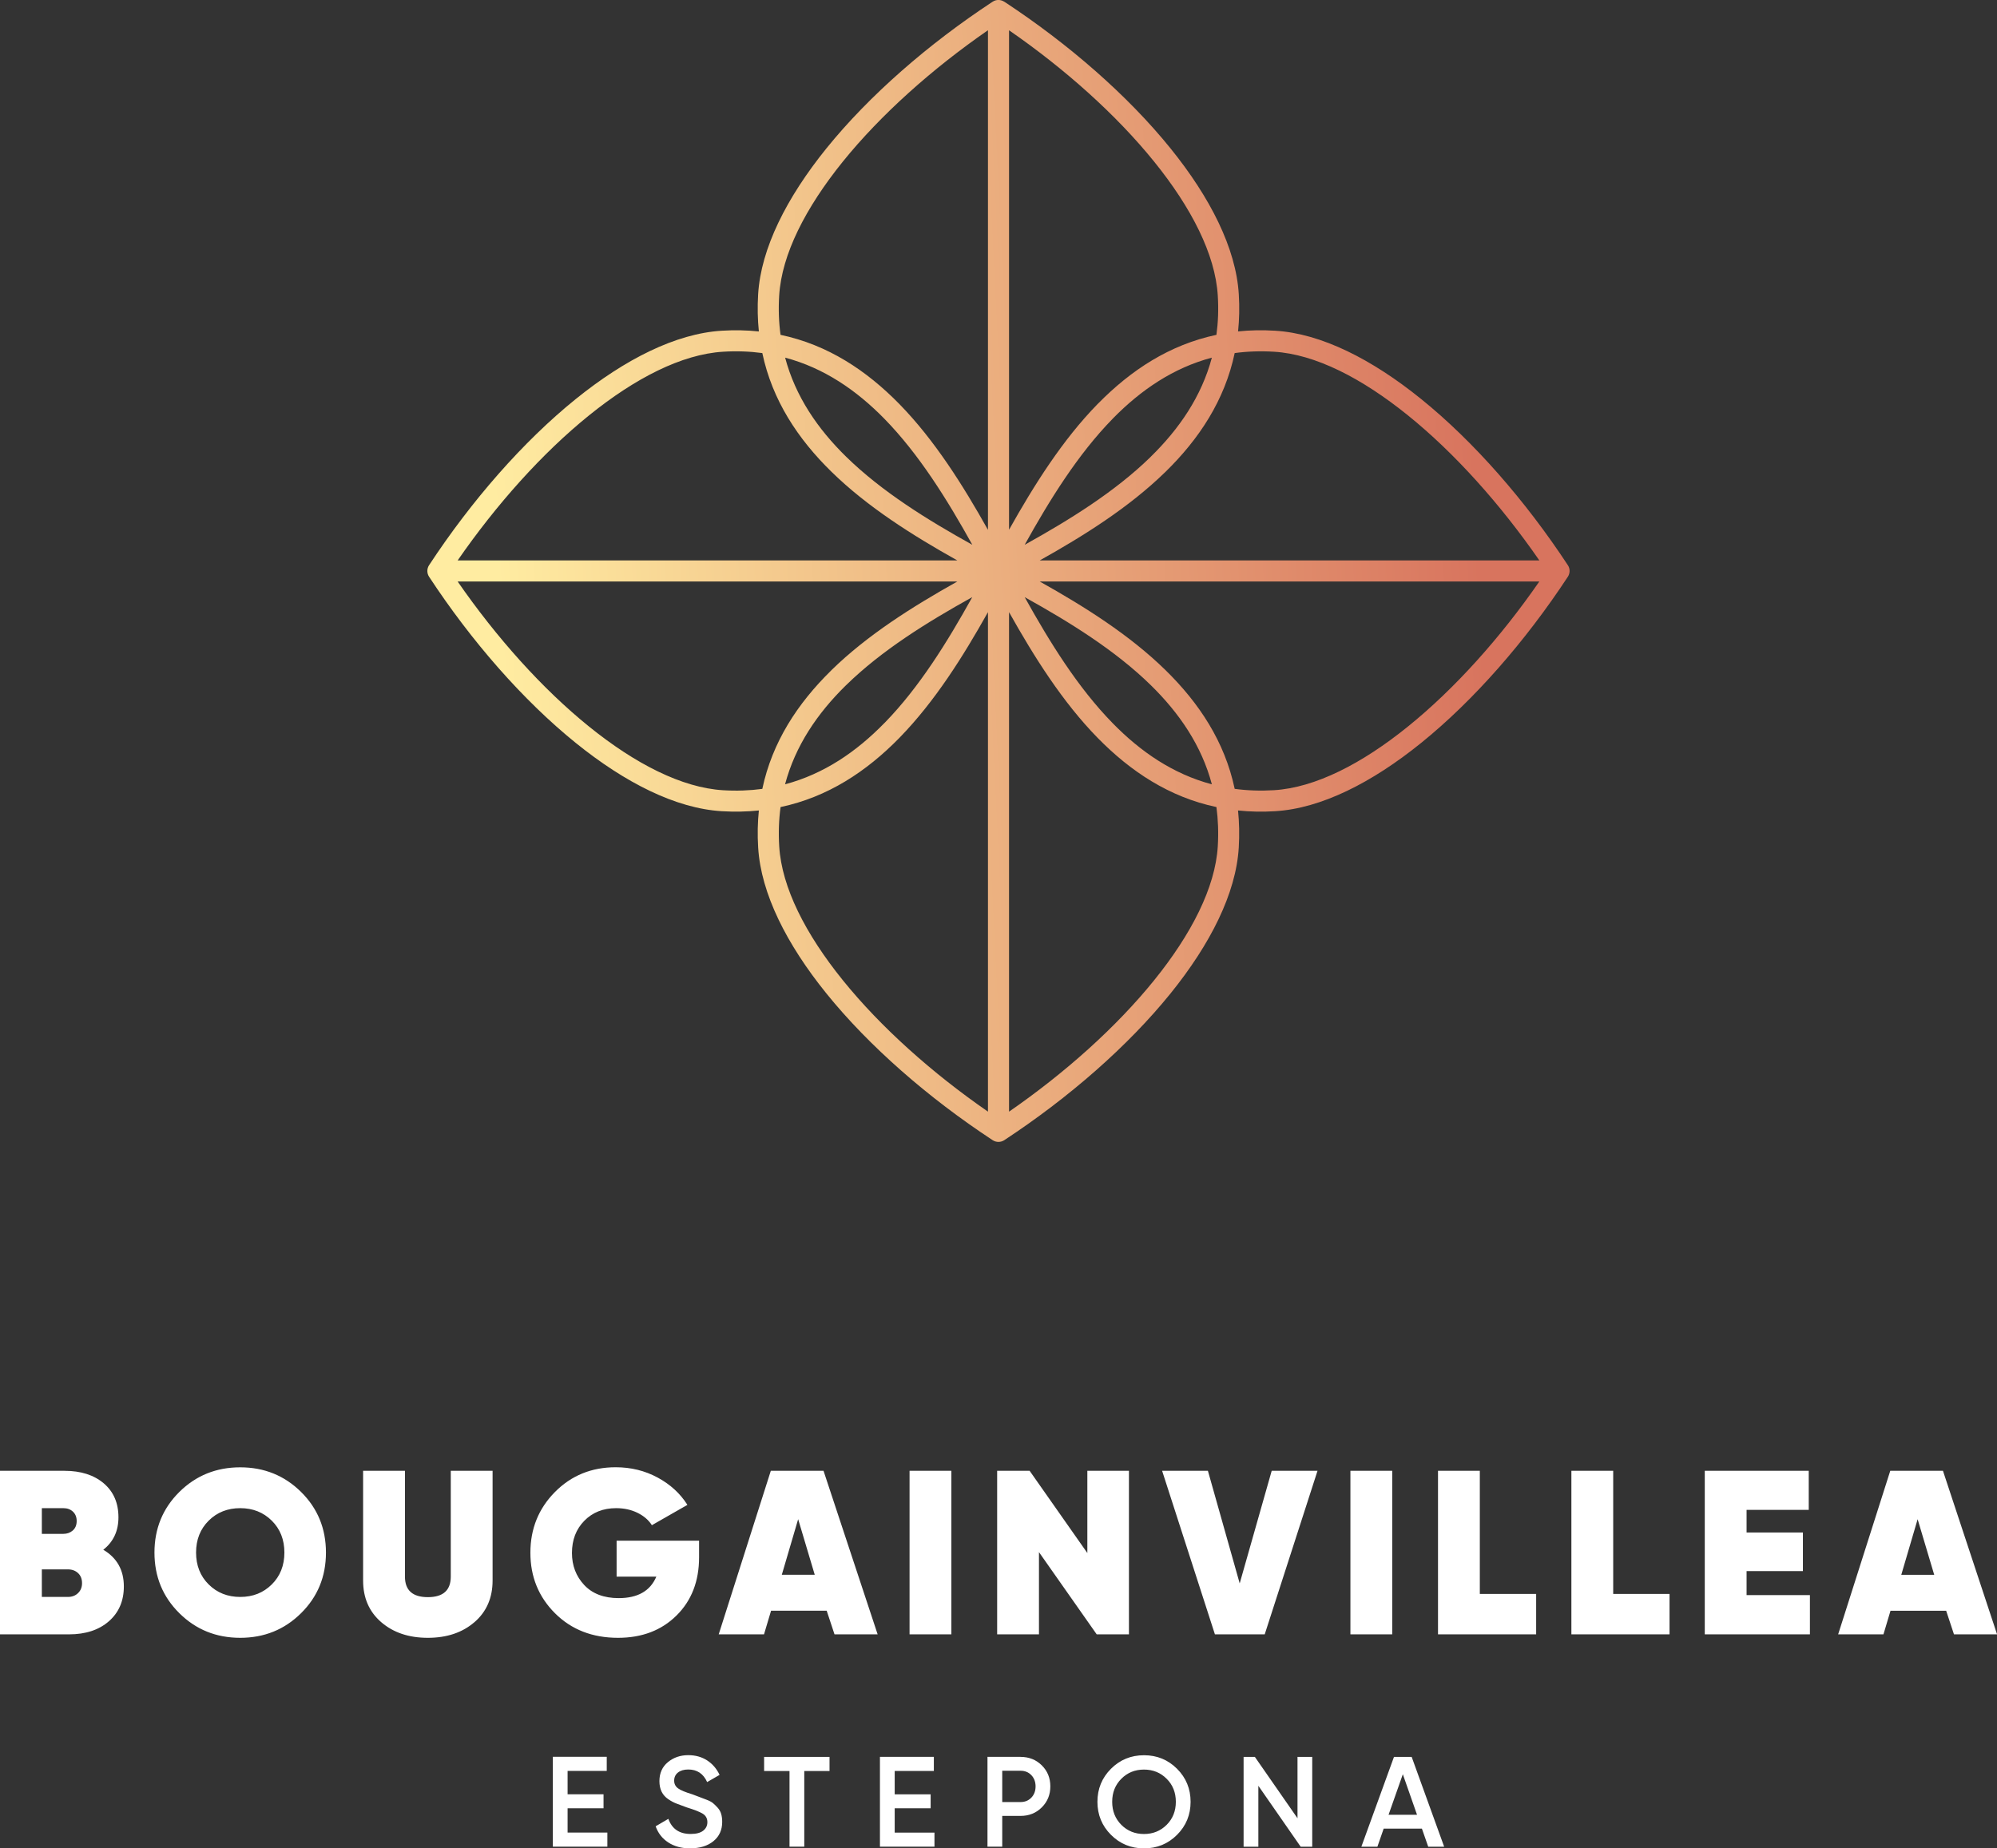 <?xml version="1.0" encoding="UTF-8"?> <svg xmlns="http://www.w3.org/2000/svg" xmlns:xlink="http://www.w3.org/1999/xlink" xmlns:xodm="http://www.corel.com/coreldraw/odm/2003" xml:space="preserve" width="88.115mm" height="81.576mm" version="1.1" style="shape-rendering:geometricPrecision; text-rendering:geometricPrecision; image-rendering:optimizeQuality; fill-rule:evenodd; clip-rule:evenodd" viewBox="0 0 577.92 535.03"><rect x="0" y="0" width="577.92" height="535.03" fill="#333333" stroke="none"/> <defs> <style type="text/css"> .fil1 {fill:white;fill-rule:nonzero} .fil0 {fill:url(#id0);fill-rule:nonzero} </style> <linearGradient id="id0" gradientUnits="userSpaceOnUse" x1="140.76" y1="103.9" x2="424.7" y2="89.85"> <stop offset="0" style="stop-opacity:1; stop-color:#FFECA1"></stop> <stop offset="1" style="stop-opacity:1; stop-color:#D8745E"></stop> </linearGradient> </defs> <g id="Слой_x0020_1">  <g id="_1894247246576"> <path class="fil0" d="M350.71 103.52c-11.16,2.96 -20.51,9.34 -28.57,17.54l-0.14 0.15c-10.06,10.29 -18.22,23.45 -25.46,36.48 12.98,-7.21 26.08,-15.33 36.33,-25.32l0.14 -0.15c8.28,-8.1 14.71,-17.49 17.7,-28.71zm0 123.51c-2.98,-11.23 -9.42,-20.62 -17.7,-28.73 -10.27,-10.05 -23.44,-18.21 -36.47,-25.45 7.24,13.03 15.39,26.19 25.46,36.48 8.1,8.29 17.49,14.72 28.71,17.7zm-69.33 -69.34c-7.24,-13.04 -15.4,-26.2 -25.45,-36.48 -8.11,-8.28 -17.5,-14.71 -28.72,-17.69 2.98,11.22 9.41,20.61 17.69,28.71 10.28,10.06 23.44,18.22 36.48,25.46zm-54.18 69.33c11.22,-2.98 20.62,-9.41 28.71,-17.7l0.15 -0.14c9.99,-10.25 18.1,-23.36 25.31,-36.34 -13.03,7.24 -26.19,15.39 -36.48,25.46l-0.15 0.14c-8.21,8.07 -14.58,17.42 -17.55,28.58zm49.83 -58.7l-144.59 0c11.24,16.24 24.49,31.06 38.04,42 13.31,10.75 26.81,17.69 38.76,18.42 3.98,0.24 7.76,0.09 11.37,-0.39 2.87,-13.57 10.21,-24.72 19.87,-34.22l0.16 -0.17c10.38,-10.15 23.42,-18.36 36.39,-25.63zm168.45 0l-144.59 0c12.97,7.26 26,15.47 36.39,25.64 9.74,9.54 17.15,20.73 20.03,34.38 3.61,0.49 7.4,0.63 11.37,0.39 11.95,-0.73 25.46,-7.67 38.76,-18.42 13.55,-10.94 26.8,-25.75 38.04,-42zm-144.59 -6.1l144.59 0c-11.24,-16.24 -24.49,-31.06 -38.03,-41.99 -13.31,-10.75 -26.81,-17.7 -38.77,-18.42 -3.98,-0.24 -7.76,-0.1 -11.37,0.39 -2.88,13.66 -10.29,24.86 -20.03,34.39l-0.17 0.16c-10.37,10.09 -23.32,18.26 -36.22,25.47zm-168.45 0l144.6 0c-12.96,-7.26 -26,-15.47 -36.39,-25.64 -9.75,-9.53 -17.16,-20.73 -20.04,-34.38 -3.61,-0.49 -7.39,-0.64 -11.37,-0.39 -11.96,0.73 -25.46,7.67 -38.77,18.42 -13.54,10.93 -26.79,25.75 -38.03,41.99zm153.47 -8.88l0 -144.59c-16.24,11.24 -31.06,24.49 -42,38.03 -10.74,13.31 -17.69,26.81 -18.42,38.77 -0.24,3.98 -0.1,7.76 0.39,11.37 13.66,2.88 24.85,10.29 34.39,20.03 10.16,10.4 18.37,23.44 25.63,36.4zm0 168.44l0 -144.59c-7.22,12.89 -15.38,25.85 -25.47,36.22l-0.16 0.17c-9.53,9.74 -20.74,17.15 -34.39,20.03 -0.49,3.6 -0.63,7.39 -0.39,11.37 0.73,11.96 7.67,25.46 18.42,38.77 10.94,13.54 25.75,26.79 42,38.03zm6.1 -144.59l0 144.59c16.24,-11.24 31.06,-24.49 41.99,-38.03 10.75,-13.31 17.69,-26.81 18.42,-38.77 0.24,-3.98 0.09,-7.76 -0.39,-11.37 -13.64,-2.88 -24.84,-10.29 -34.38,-20.03 -10.16,-10.38 -18.37,-23.42 -25.64,-36.39zm0 -168.44l0 144.59c7.27,-12.97 15.48,-26.01 25.63,-36.39l0.17 -0.16c9.5,-9.66 20.65,-17 34.22,-19.87 0.49,-3.61 0.64,-7.39 0.39,-11.37 -0.73,-11.96 -7.67,-25.47 -18.42,-38.77 -10.94,-13.54 -25.75,-26.79 -41.99,-38.02zm-1.38 -8.26c18.6,12.22 35.75,27.15 48.12,42.47 11.5,14.24 18.94,28.91 19.75,42.23 0.23,3.73 0.15,7.31 -0.21,10.74 3.43,-0.36 7.02,-0.43 10.75,-0.2 13.31,0.81 27.98,8.25 42.22,19.76 15.31,12.37 30.25,29.52 42.47,48.11 0.69,1.04 0.64,2.35 0,3.34 -12.22,18.6 -27.16,35.75 -42.48,48.12 -14.23,11.5 -28.91,18.94 -42.22,19.75 -3.74,0.23 -7.31,0.15 -10.75,-0.21 0.35,3.43 0.43,7.01 0.21,10.75 -0.81,13.31 -8.25,27.98 -19.75,42.22 -12.37,15.31 -29.52,30.25 -48.12,42.47 -0.98,0.64 -2.29,0.68 -3.34,0 -18.6,-12.22 -35.75,-27.16 -48.12,-42.47 -11.5,-14.24 -18.94,-28.91 -19.75,-42.22 -0.23,-3.73 -0.15,-7.31 0.2,-10.75 -3.43,0.35 -7.01,0.43 -10.75,0.21 -13.31,-0.81 -27.98,-8.25 -42.22,-19.75 -15.31,-12.37 -30.26,-29.52 -42.47,-48.12 -0.64,-0.98 -0.68,-2.29 0,-3.34 12.22,-18.6 27.16,-35.75 42.47,-48.11 14.24,-11.5 28.91,-18.94 42.22,-19.76 3.74,-0.23 7.32,-0.15 10.75,0.21 -0.35,-3.43 -0.43,-7.01 -0.21,-10.75 0.81,-13.32 8.26,-27.99 19.75,-42.23 12.37,-15.31 29.52,-30.25 48.12,-42.47 1.04,-0.69 2.35,-0.64 3.34,0z"></path> <path class="fil1" d="M401.84 525.3l8.24 0 -4.11 -11.73 -4.13 11.73zm11.48 9.25l-1.83 -5.24 -11.06 0 -1.82 5.24 -4.64 0 9.44 -26 5.12 0 9.4 26 -4.61 0zm-37.84 -26l4.27 0 0 26 -3.34 0 -12.25 -17.64 0 17.64 -4.27 0 0 -26 3.26 0 12.34 17.76 0 -17.76zm-50.97 19.67c1.77,1.77 3.96,2.65 6.55,2.65 2.6,0 4.79,-0.89 6.56,-2.65 1.77,-1.77 2.66,-3.99 2.66,-6.67 0,-2.67 -0.88,-4.9 -2.66,-6.67 -1.77,-1.77 -3.95,-2.66 -6.56,-2.66 -2.6,0 -4.78,0.88 -6.55,2.66 -1.77,1.77 -2.65,3.99 -2.65,6.67 0,2.67 0.88,4.89 2.65,6.67zm16.12 2.89c-2.61,2.61 -5.8,3.92 -9.56,3.92 -3.76,0 -6.95,-1.31 -9.56,-3.92 -2.61,-2.61 -3.92,-5.8 -3.92,-9.56 0,-3.76 1.31,-6.95 3.92,-9.56 2.61,-2.61 5.8,-3.92 9.56,-3.92 3.76,0 6.95,1.31 9.56,3.92 2.61,2.61 3.92,5.8 3.92,9.56 0,3.76 -1.31,6.95 -3.92,9.56zm-45.28 -9.49c1.26,0 2.3,-0.43 3.12,-1.28 0.81,-0.85 1.22,-1.94 1.22,-3.25 0,-1.31 -0.41,-2.4 -1.22,-3.25 -0.82,-0.86 -1.86,-1.28 -3.12,-1.28l-5.31 0 0 9.06 5.31 0zm0 -13.07c2.45,0 4.5,0.82 6.14,2.45 1.65,1.63 2.47,3.66 2.47,6.09 0,2.4 -0.82,4.42 -2.47,6.07 -1.65,1.65 -3.69,2.47 -6.14,2.47l-5.31 0 0 8.91 -4.27 0 0 -26 9.58 0zm-36.43 21.91l11.51 0 0 4.08 -15.78 0 0 -26 15.6 0 0 4.08 -11.33 0 0 6.76 10.4 0 0 4.05 -10.4 0 0 7.02zm-18.86 -21.91l0 4.08 -7.31 0 0 21.91 -4.27 0 0 -21.91 -7.35 0 0 -4.08 18.94 0zm-40.29 26.48c-2.5,0 -4.62,-0.57 -6.37,-1.71 -1.75,-1.14 -2.96,-2.7 -3.66,-4.68l3.68 -2.16c1.04,2.92 3.19,4.38 6.46,4.38 1.61,0 2.81,-0.32 3.62,-0.95 0.8,-0.63 1.21,-1.45 1.21,-2.46 0,-1.06 -0.43,-1.87 -1.3,-2.43 -0.87,-0.55 -2.41,-1.16 -4.61,-1.83 -1.21,-0.45 -2.21,-0.82 -2.98,-1.11 -0.78,-0.29 -1.6,-0.72 -2.45,-1.3 -0.85,-0.58 -1.49,-1.31 -1.91,-2.17 -0.42,-0.87 -0.63,-1.88 -0.63,-3.05 0,-2.3 0.82,-4.13 2.45,-5.48 1.63,-1.35 3.6,-2.03 5.9,-2.03 2.08,0 3.9,0.51 5.46,1.52 1.56,1.01 2.76,2.41 3.6,4.19l-3.6 2.08c-1.09,-2.43 -2.91,-3.64 -5.46,-3.64 -1.24,0 -2.23,0.29 -2.97,0.87 -0.74,0.58 -1.11,1.37 -1.11,2.36 0,0.95 0.38,1.69 1.14,2.24 0.76,0.55 2.14,1.12 4.13,1.72 0.97,0.37 1.68,0.64 2.14,0.81 0.45,0.17 1.09,0.42 1.94,0.74 0.84,0.32 1.47,0.65 1.89,1 0.42,0.35 0.86,0.79 1.35,1.32 0.47,0.53 0.82,1.13 1.01,1.8 0.2,0.68 0.3,1.44 0.3,2.3 0,2.35 -0.85,4.21 -2.54,5.59 -1.7,1.38 -3.92,2.06 -6.67,2.06zm350.44 -79.19l9.54 0 -4.8 -16.09 -4.73 16.09zm15.26 17.24l-2.26 -6.83 -16.11 0 -2.04 6.83 -13.11 0 15.08 -47.34 15.25 0 15.66 47.34 -12.47 0zm-60.02 -11.36l18.33 0 0 11.36 -30.43 0 0 -47.34 30.09 0 0 11.3 -17.99 0 0 6.56 16.3 0 0 11.16 -16.3 0 0 6.96zm-38.6 -0.34l16.3 0 0 11.7 -28.4 0 0 -47.34 12.1 0 0 35.64zm-38.6 0l16.3 0 0 11.7 -28.4 0 0 -47.34 12.1 0 0 35.64zm-37.45 -35.64l12.1 0 0 47.34 -12.1 0 0 -47.34zm-39.21 47.34l-15.28 -47.34 13.25 0 9.2 32.59 9.26 -32.59 13.26 0 -15.28 47.34 -14.4 0zm-36.92 -47.34l12.04 0 0 47.34 -9.33 0 -16.71 -23.8 0 23.8 -12.1 0 0 -47.34 9.4 0 16.7 23.8 0 -23.8zm-51.45 0l12.1 0 0 47.34 -12.1 0 0 -47.34zm-36.98 30.09l9.54 0 -4.8 -16.09 -4.73 16.09zm15.26 17.24l-2.26 -6.83 -16.1 0 -2.04 6.83 -13.11 0 15.08 -47.34 15.25 0 15.66 47.34 -12.47 0zm-39.19 -27.12l0 4.8c0,6.94 -2.18,12.57 -6.53,16.87 -4.35,4.31 -9.99,6.46 -16.94,6.46 -7.39,0 -13.46,-2.36 -18.22,-7.1 -4.75,-4.74 -7.13,-10.57 -7.13,-17.52 0,-6.94 2.37,-12.8 7.1,-17.58 4.73,-4.78 10.6,-7.17 17.58,-7.17 4.42,0 8.46,0.99 12.14,2.98 3.67,1.98 6.55,4.62 8.62,7.91l-10.28 5.88c-0.95,-1.49 -2.33,-2.68 -4.16,-3.58 -1.83,-0.9 -3.89,-1.35 -6.19,-1.35 -3.74,0 -6.81,1.22 -9.2,3.65 -2.39,2.43 -3.58,5.54 -3.58,9.33 0,3.65 1.19,6.74 3.55,9.27 2.37,2.52 5.69,3.79 9.98,3.79 5.5,0 9.13,-2.07 10.89,-6.22l-11.5 0 0 -10.41 23.87 0zm-65.01 23.6c-3.49,3.02 -7.99,4.53 -13.49,4.53 -5.5,0 -9.99,-1.51 -13.49,-4.53 -3.49,-3.02 -5.24,-7.03 -5.24,-12.04l0 -31.78 12.11 0 0 30.63c0,3.97 2.21,5.95 6.63,5.95 4.42,0 6.63,-1.98 6.63,-5.95l0 -30.63 12.1 0 0 31.78c0,5 -1.75,9.02 -5.24,12.04zm-76.91 -10.92c2.43,2.41 5.48,3.62 9.13,3.62 3.65,0 6.69,-1.2 9.13,-3.62 2.43,-2.41 3.65,-5.49 3.65,-9.23 0,-3.74 -1.22,-6.82 -3.65,-9.23 -2.43,-2.41 -5.48,-3.62 -9.13,-3.62 -3.65,0 -6.7,1.2 -9.13,3.62 -2.43,2.41 -3.65,5.49 -3.65,9.23 0,3.74 1.22,6.82 3.65,9.23zm26.74 8.32c-4.8,4.76 -10.67,7.13 -17.61,7.13 -6.94,0 -12.82,-2.37 -17.62,-7.13 -4.8,-4.75 -7.2,-10.6 -7.2,-17.54 0,-6.94 2.4,-12.79 7.2,-17.55 4.8,-4.75 10.67,-7.13 17.62,-7.13 6.94,0 12.81,2.38 17.61,7.13 4.8,4.75 7.2,10.61 7.2,17.55 0,6.94 -2.4,12.79 -7.2,17.54zm-67.51 -4.7c1.22,0 2.21,-0.37 2.97,-1.12 0.77,-0.74 1.15,-1.7 1.15,-2.87 0,-1.22 -0.38,-2.19 -1.15,-2.91 -0.77,-0.72 -1.76,-1.08 -2.97,-1.08l-7.51 0 0 7.98 7.51 0zm-1.29 -25.7l-6.22 0 0 7.44 6.22 0c1.08,0 1.99,-0.33 2.74,-0.98 0.74,-0.65 1.12,-1.57 1.12,-2.74 0,-1.13 -0.36,-2.03 -1.08,-2.71 -0.72,-0.67 -1.64,-1.01 -2.77,-1.01zm11.56 12.04c3.97,2.35 5.95,5.89 5.95,10.62 0,4.19 -1.44,7.55 -4.33,10.08 -2.88,2.52 -6.74,3.79 -11.56,3.79l-19.95 0 0 -47.34 18.66 0c4.74,0 8.52,1.21 11.36,3.62 2.84,2.41 4.26,5.69 4.26,9.84 0,3.97 -1.47,7.1 -4.4,9.4zm134.37 81.86l11.51 0 0 4.08 -15.78 0 0 -26 15.6 0 0 4.08 -11.33 0 0 6.76 10.4 0 0 4.05 -10.4 0 0 7.02z"></path> </g> </g> </svg> 